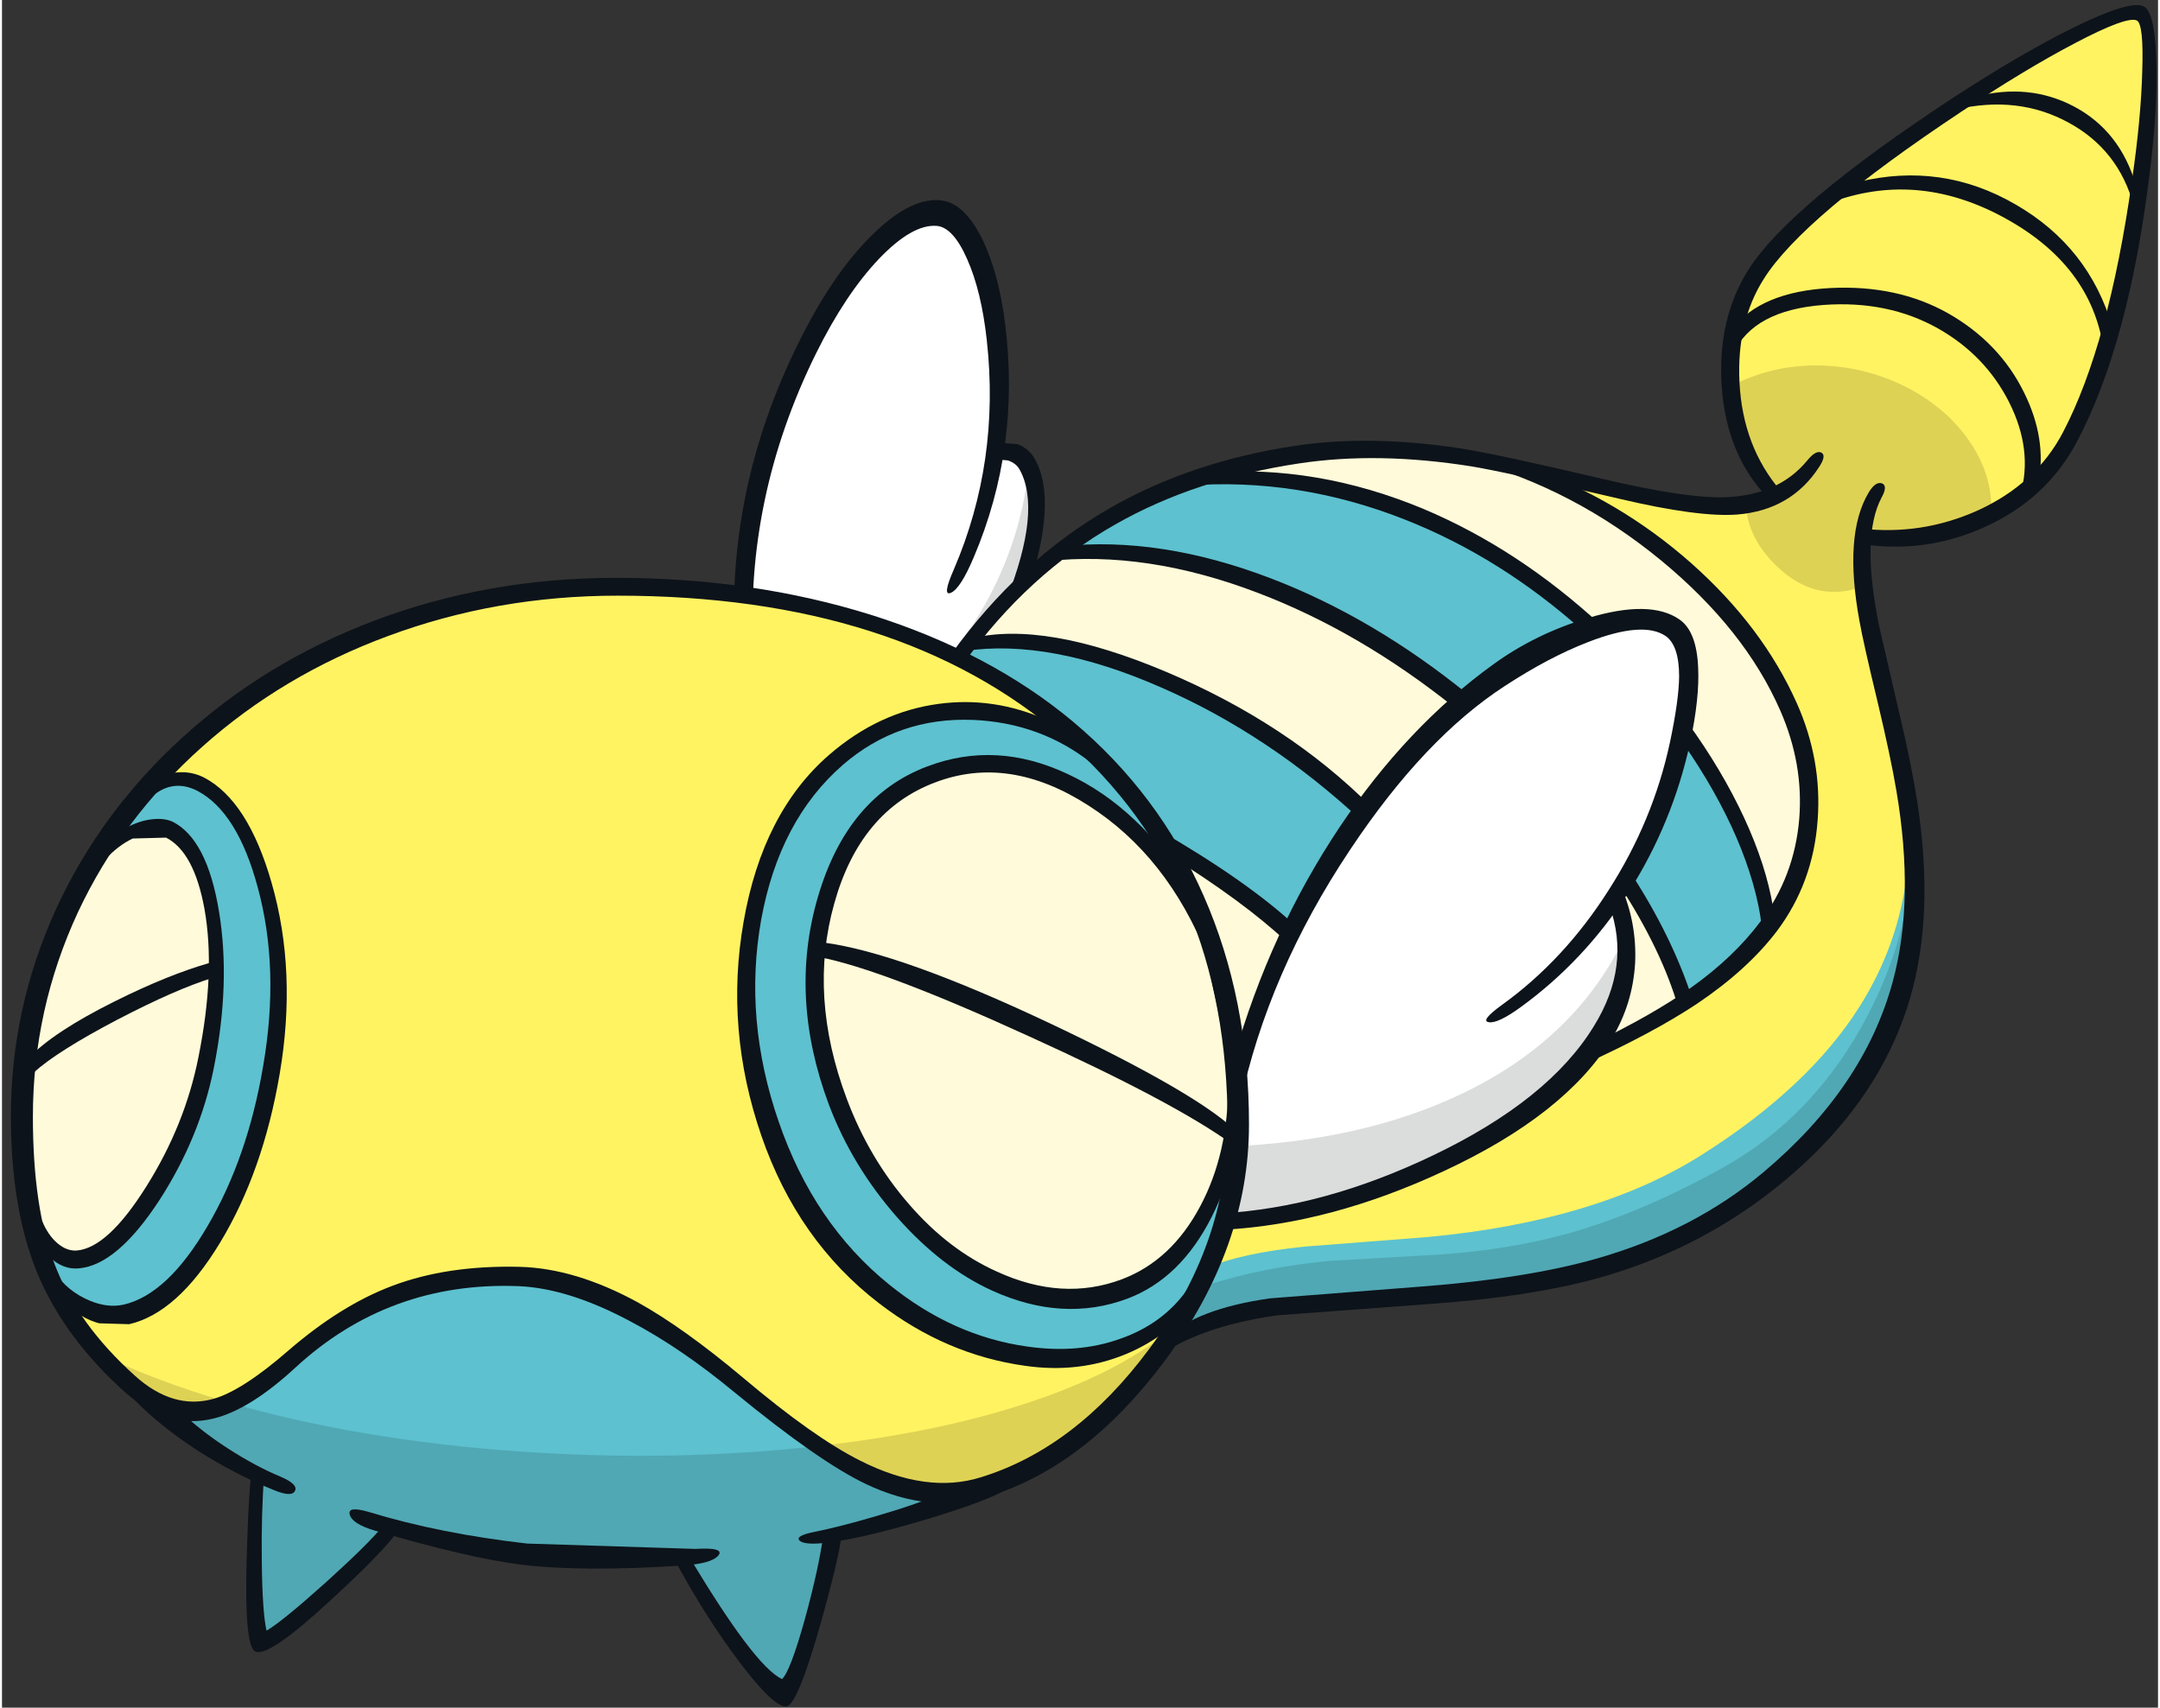 <?xml version='1.0' encoding='utf-8'?>
<svg xmlns="http://www.w3.org/2000/svg" version="1.1" width="363px" height="287px" viewBox="-1.5 -0.85 362.65 287.25"><rect x="-1.5" y="-0.85" width="362.65" height="287.25" fill="#333333" stroke="none"/><g><path fill="#ffffff" d="M171.2 92.35 Q169.25 100.3 164.8 108.8 160.1 117.65 154.4 123.8 149.3 119.45 141.35 115.7 134.7 112.55 123.3 108.65 121.7 81.35 134.6 56.55 139.8 46.5 145.75 40.6 151.55 34.75 155.6 35.3 161.8 36.1 164.65 48.65 167.5 60.95 165.05 75.0 170.4 74.3 171.9 79.4 173.3 84.05 171.2 92.35"/><path fill="#dbdcdc" d="M169.4 99.35 Q164.8 111.95 154.7 123.85 L146.6 118.9 Q156.25 113.6 163.0 102.3 169.25 91.8 170.95 79.95 173.9 86.95 169.4 99.35"/><path fill="#0d131a" d="M163.35 39.3 Q166.15 45.0 167.25 53.75 169.8 74.45 161.95 92.9 159.75 98.1 158.15 98.85 156.55 99.6 158.6 94.95 166.4 76.8 164.15 56.4 163.25 48.15 160.85 42.75 158.5 37.4 155.75 37.15 151.65 36.8 146.0 42.7 140.35 48.65 135.4 58.65 123.4 83.0 124.9 108.95 L123.4 109.05 Q121.85 108.6 121.8 108.05 120.15 80.7 133.3 55.2 138.85 44.4 145.25 38.3 151.7 32.1 156.75 32.9 160.45 33.5 163.35 39.3"/><path fill="#0d131a" d="M165.15 73.55 L169.3 73.85 Q171.25 74.6 172.25 76.4 176.15 83.35 170.9 99.1 165.55 115.2 155.55 124.65 155.15 125.05 153.65 124.1 152.2 123.15 152.6 122.75 161.5 115.1 167.4 100.15 173.45 84.9 169.65 78.1 169.05 77.05 167.7 76.6 L165.0 76.35 Q164.45 76.45 164.55 75.05 164.6 73.65 165.15 73.55"/><path fill="#fff362" d="M357.6 34.7 Q352.0 67.5 342.2 79.1 338.8 83.1 329.75 86.7 318.95 91.0 310.95 89.1 310.35 95.15 313.15 107.5 L318.4 130.7 Q324.2 161.85 312.05 180.4 297.6 200.1 276.6 209.05 261.8 215.4 241.75 216.85 L216.95 218.4 Q202.3 219.9 194.9 224.45 197.8 219.9 200.25 214.5 L204.45 204.7 226.35 74.65 Q243.55 73.8 270.65 81.55 277.75 83.6 284.8 84.15 293.45 84.8 296.85 82.6 289.9 74.5 289.4 61.9 288.85 49.1 295.55 42.0 304.6 32.4 328.65 16.35 353.95 -0.5 358.45 1.45 360.3 2.25 360.05 12.1 359.75 21.85 357.6 34.7"/><path fill="#fffbda" d="M193.2 82.4 Q205.8 77.1 227.6 74.15 257.2 74.3 279.3 92.7 288.3 100.15 294.35 109.4 299.9 117.85 301.6 125.55 305.35 142.3 294.9 156.1 285.15 169.0 266.25 175.45 L205.75 177.8 Q204.45 152.15 189.25 133.5 178.25 120.0 159.45 109.9 172.45 91.1 193.2 82.4"/><path fill="#5dc1cf" d="M284.5 193.35 Q302.35 182.05 310.9 168.55 321.9 151.2 318.55 129.1 324.1 149.0 317.55 166.9 310.8 185.4 291.85 200.05 280.3 208.4 264.55 212.55 253.45 215.45 236.6 216.9 L211.8 219.2 Q199.7 221.05 194.2 225.5 L197.85 219.25 201.25 212.4 Q206.95 209.95 217.55 208.85 L238.15 207.25 Q266.8 204.6 284.5 193.35"/><path fill="#fff362" d="M177.6 121.3 Q206.6 145.9 206.6 188.65 206.6 208.3 192.85 226.7 179.75 244.25 163.0 249.4 154.45 252.05 144.0 247.05 137.05 243.7 124.85 234.25 110.85 223.35 105.3 220.0 94.15 213.3 85.1 213.4 74.85 213.5 65.1 217.05 55.85 220.35 49.55 225.75 37.75 235.8 31.1 236.3 25.2 236.75 17.2 229.45 7.8 220.85 4.85 210.85 2.6 203.25 2.6 187.0 2.6 168.7 10.2 152.2 17.6 136.15 31.2 123.85 44.85 111.5 62.75 104.7 81.35 97.7 102.15 97.55 149.3 97.3 177.6 121.3"/><path fill="#5dc1cf" d="M22.35 132.9 Q26.3 128.9 31.0 130.8 35.55 132.65 39.1 139.25 47.6 154.95 43.55 178.5 39.5 202.25 27.95 214.15 22.6 219.65 17.4 219.9 11.85 220.15 7.65 214.3 -1.5 195.15 3.5 170.55 8.2 147.1 22.35 132.9"/><path fill="#fffbda" d="M15.55 142.85 Q20.15 138.1 24.4 138.5 28.4 138.9 31.1 143.9 37.05 155.05 32.65 177.2 31.15 184.55 27.5 192.3 23.85 199.9 19.55 204.9 14.95 210.25 11.15 210.65 6.95 211.1 4.75 205.15 -0.5 190.95 4.05 169.75 8.2 150.45 15.55 142.85"/><path fill="#5dc1cf" d="M182.5 126.65 L184.85 128.65 Q187.75 131.45 190.55 135.45 199.5 148.2 204.0 167.95 208.55 187.7 204.05 204.25 201.85 212.5 198.7 216.8 193.45 224.2 183.65 226.4 174.05 228.55 163.3 225.0 152.0 221.3 143.0 212.4 133.05 202.5 128.1 188.2 121.85 170.05 125.25 152.8 128.55 136.2 139.2 126.95 148.8 118.6 161.85 119.15 173.65 119.6 182.5 126.65"/><path fill="#fffbda" d="M200.55 155.5 Q201.35 157.15 202.05 160.7 208.6 178.25 204.1 194.55 199.65 210.7 187.25 215.35 176.85 219.25 165.35 214.05 157.05 210.3 150.2 202.45 143.4 194.55 139.55 184.4 132.9 166.65 137.45 150.65 142.0 134.6 155.1 129.7 167.1 125.2 180.15 132.65 193.1 140.1 200.55 155.5"/><path fill="#5dc1cf" d="M201.2 79.2 Q215.1 78.1 231.1 83.9 246.6 89.55 260.55 100.4 274.8 111.45 284.05 125.3 293.9 140.1 296.0 155.35 293.65 158.05 289.5 161.65 284.9 165.7 281.65 167.65 269.45 136.15 241.8 114.8 211.7 91.55 176.8 92.0 185.6 84.05 201.2 79.2"/><path fill="#5dc1cf" d="M220.8 146.05 Q216.55 153.05 214.9 156.75 L205.0 148.85 Q198.4 143.75 194.5 141.6 188.0 131.8 180.3 124.25 170.25 114.45 159.45 109.9 L161.55 107.05 Q178.55 105.4 199.15 115.9 215.1 124.1 227.4 135.95 224.9 139.25 220.8 146.05"/><path fill="#ffffff" d="M206.45 181.7 Q211.15 159.2 225.35 138.55 237.7 120.55 251.3 111.7 263.1 104.1 271.75 103.35 286.0 102.1 281.4 123.35 279.9 130.25 276.8 137.5 273.85 144.4 270.05 150.2 274.3 160.5 268.9 170.65 264.1 179.65 252.4 187.55 241.85 194.65 228.15 199.25 215.05 203.7 203.7 204.35 205.5 199.4 206.2 193.05 206.9 187.0 206.45 181.7"/><path fill="#5dc1cf" d="M86.5 213.9 Q96.8 214.4 111.0 223.75 117.2 227.8 131.45 239.45 138.9 245.5 146.55 248.15 153.1 250.35 160.7 250.35 151.35 254.75 138.4 257.35 137.6 262.75 135.45 270.05 133.0 278.3 130.15 284.0 126.15 281.05 120.95 274.3 115.0 266.6 113.2 260.9 101.4 262.05 86.65 260.25 73.9 258.75 63.75 255.7 59.3 261.25 52.6 267.15 45.85 273.15 41.6 275.2 41.0 271.0 40.95 262.5 40.9 253.55 41.6 247.1 37.4 245.45 31.9 241.75 26.2 237.9 23.25 234.55 30.0 238.3 36.35 235.4 39.8 233.85 49.55 225.75 57.5 219.15 65.85 216.35 74.95 213.3 86.5 213.9"/><path fill="#50a8b4" d="M287.9 195.6 Q303.55 186.9 312.45 169.7 320.9 153.35 319.4 137.35 321.7 153.35 317.85 166.3 312.05 185.7 292.65 200.55 282.3 208.45 267.7 212.4 257.0 215.35 240.8 216.75 L215.45 218.8 Q202.3 220.4 195.25 224.05 L200.8 215.45 Q210.55 212.3 221.75 211.25 L240.85 210.15 Q252.3 209.3 261.7 206.7 274.15 203.25 287.9 195.6"/><path fill="#dbdcdc" d="M243.7 183.3 Q262.9 174.25 271.25 157.2 272.6 175.0 248.3 189.8 238.1 196.0 225.85 199.95 213.95 203.8 203.7 204.35 L204.95 192.0 Q227.15 191.1 243.7 183.3"/><path fill="#ded255" d="M36.75 235.1 Q31.35 237.05 24.85 236.2 19.6 231.85 14.4 226.65 23.95 231.35 36.75 235.1"/><path fill="#ded255" d="M160.85 250.8 Q154.05 250.65 147.2 248.05 142.05 246.05 136.15 242.35 155.35 240.2 170.2 235.4 185.9 230.35 194.9 222.95 190.7 232.1 180.75 239.75 172.4 246.1 160.85 250.8"/><path fill="#50a8b4" d="M121.25 274.55 Q115.95 267.45 113.1 261.1 103.75 262.2 88.5 260.5 74.65 258.95 63.85 256.15 60.0 260.8 53.6 266.6 46.95 272.6 42.35 275.45 41.2 272.6 40.95 262.95 40.75 254.45 41.3 247.0 32.7 242.65 24.85 236.2 31.35 237.05 36.75 235.1 58.6 241.4 85.35 243.3 111.7 245.15 136.15 242.35 142.05 246.05 147.2 248.05 154.05 250.65 160.85 250.8 148.55 255.8 138.05 257.2 137.45 263.55 135.1 271.15 132.95 278.05 130.0 284.1 126.35 281.45 121.25 274.55"/><path fill="#ded255" d="M329.65 73.7 Q333.55 79.55 333.05 86.05 328.7 88.3 324.25 89.0 319.05 89.85 311.15 89.1 310.75 90.3 310.55 93.25 L310.3 98.2 Q303.3 100.15 297.4 94.75 292.25 90.0 291.85 84.3 295.45 83.75 296.85 82.35 293.85 78.9 291.7 72.9 289.85 67.65 289.7 63.9 296.9 60.3 305.05 60.65 312.65 61.0 319.35 64.55 325.95 68.1 329.65 73.7"/><path fill="#0d131a" d="M204.65 188.5 Q204.7 147.25 177.1 123.3 149.55 99.35 102.05 99.35 81.7 99.35 63.4 106.15 45.7 112.7 32.2 124.75 18.7 136.8 11.3 152.55 3.7 168.9 3.7 187.0 3.7 202.3 7.35 211.8 11.2 221.9 20.9 230.6 27.3 236.35 34.1 234.45 38.95 233.05 46.65 226.35 55.5 218.7 64.15 215.45 73.4 211.95 85.6 212.25 94.95 212.5 105.4 218.2 113.15 222.5 123.15 230.9 135.05 240.95 142.85 244.85 154.05 250.5 163.15 247.65 179.05 242.75 191.4 226.15 204.65 208.4 204.65 188.5 M178.6 120.5 Q193.1 132.65 200.65 149.9 208.25 167.2 208.25 188.3 208.25 208.9 194.2 227.9 180.95 245.75 164.5 250.85 154.6 253.9 143.85 248.8 135.95 245.05 121.7 233.35 112.7 225.9 104.25 221.45 93.8 215.85 85.4 215.5 63.6 214.65 47.8 229.25 40.2 236.25 34.15 237.75 26.3 239.7 19.15 233.3 8.9 224.1 4.4 213.2 0.0 202.45 0.0 186.9 0.0 168.7 7.6 152.05 15.1 135.75 28.8 123.25 42.7 110.55 61.0 103.6 80.15 96.35 101.75 96.35 124.8 96.35 144.75 102.6 164.7 108.9 178.6 120.5"/><path fill="#0d131a" d="M153.75 254.8 Q142.85 258.05 136.85 258.7 133.45 259.05 132.65 258.3 131.85 257.5 135.1 256.85 139.55 255.95 145.65 254.15 152.7 252.1 156.8 250.25 L167.75 249.5 Q164.6 251.55 153.75 254.8"/><path fill="#0d131a" d="M86.85 258.8 L115.15 259.7 Q120.1 259.4 119.0 260.8 117.85 262.2 112.9 262.5 96.15 263.6 85.85 262.35 76.8 261.2 61.15 256.6 57.45 255.5 57.0 253.95 56.55 252.4 60.25 253.5 72.25 257.15 86.85 258.8"/><path fill="#0d131a" d="M20.7 234.55 L28.8 236.8 Q31.8 239.75 36.5 242.8 41.15 245.8 45.35 247.55 48.3 248.8 47.8 249.9 47.3 251.05 44.35 249.85 37.75 247.2 31.4 243.15 25.1 239.05 20.7 234.55"/><path fill="#0d131a" d="M277.6 93.45 Q262.9 81.35 245.4 76.6 L255.1 77.65 Q270.45 83.1 282.65 93.9 294.65 104.55 300.4 117.45 304.65 127.0 303.9 137.1 303.15 147.6 297.1 155.7 292.15 162.25 283.6 168.0 276.15 172.95 264.45 178.25 265.35 176.75 265.8 174.85 276.1 169.9 282.65 165.25 289.8 160.15 294.25 154.2 300.0 146.55 300.8 136.9 301.55 127.65 297.6 118.65 291.65 105.05 277.6 93.45"/><path fill="#0d131a" d="M281.25 124.15 L281.95 120.6 Q287.8 128.65 291.55 136.75 295.25 144.75 296.4 151.8 296.5 152.2 295.5 153.6 294.55 155.0 294.45 154.6 293.6 147.9 290.25 140.05 286.8 132.1 281.25 124.15"/><path fill="#0d131a" d="M197.7 80.85 L201.4 78.65 Q219.65 77.25 237.7 84.8 253.65 91.55 267.55 104.4 L264.5 105.35 Q250.65 92.95 234.6 86.6 216.45 79.4 197.7 80.85"/><path fill="#0d131a" d="M174.2 93.55 L176.75 91.05 Q193.3 89.3 211.95 96.45 229.2 103.05 245.2 116.05 L242.8 118.15 Q226.85 105.4 209.8 98.9 191.0 91.7 174.2 93.55"/><path fill="#0d131a" d="M270.6 148.1 L272.5 146.05 Q279.35 156.6 282.75 166.95 L280.45 168.6 Q277.65 158.95 270.6 148.1"/><path fill="#0d131a" d="M228.8 134.85 L227.25 137.25 Q211.6 122.7 193.5 114.8 174.75 106.55 160.45 108.65 L161.5 106.55 Q173.85 103.5 194.4 112.2 214.8 120.85 228.8 134.85"/><path fill="#0d131a" d="M194.65 142.9 L192.7 138.55 Q208.0 147.35 216.25 155.05 L214.55 157.55 Q207.4 150.85 194.65 142.9"/><path fill="#0d131a" d="M206.75 184.9 Q206.65 185.65 205.95 182.15 205.3 178.7 205.7 177.15 211.75 155.9 223.45 138.35 234.75 121.45 249.35 110.9 256.45 105.75 265.3 103.1 275.75 99.95 280.65 103.35 283.55 105.35 283.8 111.45 284.05 116.55 282.45 124.05 279.5 137.65 272.05 149.3 264.6 160.85 253.9 168.6 250.1 171.35 248.6 171.1 247.05 170.9 250.85 168.15 261.25 160.65 268.7 148.95 276.2 137.3 279.05 124.05 280.55 117.0 280.6 112.95 280.6 107.75 278.35 106.15 274.55 103.55 265.3 107.15 258.7 109.7 251.35 114.5 237.75 123.3 225.25 142.1 211.4 162.85 206.75 184.9"/><path fill="#0d131a" d="M268.9 151.55 Q268.75 151.1 269.7 149.45 270.6 147.8 270.8 148.2 273.5 154.35 273.2 161.1 272.8 168.05 269.25 173.9 261.4 186.7 240.9 196.2 222.0 205.0 204.15 206.0 203.7 206.0 203.45 204.65 203.15 203.25 203.6 203.25 220.8 202.3 239.1 193.55 258.7 184.2 266.3 171.7 272.5 161.65 268.9 151.55"/><path fill="#0d131a" d="M111.45 261.2 L113.85 260.6 Q125.0 279.35 129.7 281.6 131.1 280.3 133.55 271.5 135.85 263.15 136.7 257.1 136.8 256.65 138.3 256.75 139.85 256.8 139.75 257.25 139.2 261.65 136.0 272.95 132.25 286.0 130.45 286.2 128.35 286.4 122.6 278.8 116.9 271.3 111.45 261.2"/><path fill="#0d131a" d="M40.6 246.05 L42.6 247.25 Q42.1 253.7 42.2 261.9 42.3 270.4 43.0 273.45 45.65 271.9 52.95 265.35 60.25 258.75 62.65 255.75 L65.35 256.3 Q63.05 259.85 53.6 268.5 43.25 278.05 41.1 276.95 39.25 276.05 39.65 261.5 40.0 249.0 40.6 246.05"/><path fill="#0d131a" d="M31.4 132.2 Q26.95 129.9 23.1 133.7 22.55 134.2 23.7 131.9 24.85 129.8 25.8 129.5 29.5 128.4 32.5 129.95 39.9 133.85 43.85 147.65 48.15 162.6 45.2 179.85 42.4 196.25 35.2 208.15 28.05 220.0 19.9 221.9 L14.85 221.75 Q11.65 220.9 9.6 218.5 L6.9 212.3 Q8.7 215.7 12.4 217.55 15.95 219.3 19.0 218.6 26.4 216.85 33.1 205.35 39.85 193.85 42.45 178.35 45.25 162.05 41.5 148.35 38.1 135.75 31.4 132.2"/><path fill="#0d131a" d="M19.1 138.55 Q21.6 137.15 23.9 136.95 25.85 136.75 27.25 137.4 33.0 140.35 35.0 152.45 37.0 164.55 34.1 178.95 31.75 190.55 25.0 201.0 17.9 211.9 11.5 212.5 8.75 212.8 6.4 210.5 5.45 209.55 5.2 204.4 6.2 206.9 7.85 208.3 9.45 209.65 11.15 209.5 16.35 209.0 22.8 198.7 29.3 188.35 31.55 176.95 34.45 162.55 32.55 152.0 30.8 142.45 26.1 140.05 L20.5 140.2 Q18.05 141.35 15.85 143.75 15.3 144.3 16.8 141.6 18.2 139.05 19.1 138.55"/><path fill="#0d131a" d="M33.5 161.1 Q33.95 160.95 34.15 162.25 34.35 163.5 33.9 163.65 27.75 165.55 17.95 170.65 7.75 176.0 3.8 179.6 3.5 179.95 3.1 178.7 2.65 177.5 2.95 177.15 7.2 172.7 17.45 167.6 26.35 163.15 33.5 161.1"/><path fill="#0d131a" d="M174.2 120.25 Q176.15 121.15 179.2 124.45 L181.8 127.55 Q173.25 120.75 161.85 120.25 149.25 119.75 139.95 127.8 129.25 137.1 126.2 153.85 123.2 170.65 129.15 187.85 135.05 205.0 147.75 215.25 158.45 223.9 170.9 225.65 179.5 226.9 186.6 224.35 193.75 221.85 197.8 216.15 L199.6 217.45 Q195.1 223.8 187.5 226.95 179.6 230.2 170.6 228.9 157.3 227.05 146.05 218.4 132.35 207.9 126.25 190.25 120.05 172.3 123.25 154.15 126.45 135.85 137.6 126.15 145.95 118.9 156.05 117.55 165.35 116.3 174.2 120.25"/><path fill="#0d131a" d="M203.45 163.95 Q206.95 176.85 206.95 181.4 206.95 194.0 201.95 203.9 196.7 214.25 187.8 217.6 176.95 221.65 165.05 216.25 156.5 212.35 149.05 203.9 141.5 195.3 137.6 185.0 130.8 166.85 135.75 150.0 140.7 133.1 154.2 128.05 165.75 123.7 177.75 129.35 189.9 135.0 198.4 148.85 200.05 151.5 203.45 163.95 M201.1 160.05 L201.25 160.0 Q194.55 143.15 181.25 134.65 167.9 126.05 155.5 130.75 142.85 135.5 138.5 151.1 134.1 166.7 140.6 184.0 144.35 194.0 151.05 201.7 157.7 209.4 165.85 213.05 176.85 218.1 186.85 214.35 195.2 211.2 200.05 202.05 204.75 193.25 204.75 181.5 204.75 177.45 202.9 168.4 L201.1 160.05"/><path fill="#0d131a" d="M205.7 189.05 Q206.0 189.35 205.85 190.6 205.75 191.8 205.4 191.6 195.55 184.5 171.2 173.45 146.6 162.2 136.0 160.15 135.55 160.1 135.9 158.85 136.3 157.65 136.7 157.7 149.65 159.4 175.1 171.45 198.8 182.7 205.7 189.05"/><path fill="#0d131a" d="M327.0 17.6 L330.5 15.4 Q339.4 13.1 346.9 17.0 354.75 21.1 357.45 30.35 L357.05 33.7 Q354.5 24.35 346.15 19.8 337.6 15.1 327.0 17.6"/><path fill="#0d131a" d="M353.45 54.1 L351.95 57.65 Q349.85 43.85 335.6 35.95 321.2 27.95 306.85 32.95 L310.75 29.75 Q324.8 26.35 337.2 33.55 349.5 40.65 353.45 54.1"/><path fill="#0d131a" d="M325.75 51.8 Q334.5 56.75 338.65 65.25 342.45 72.95 341.05 80.35 L338.0 82.35 Q340.15 74.85 336.1 66.8 332.1 58.9 324.15 54.4 315.7 49.65 304.85 50.45 293.05 51.35 289.7 58.65 L289.5 54.5 Q294.4 48.2 306.1 47.6 317.25 47.05 325.75 51.8"/><path fill="#0d131a" d="M243.65 74.55 Q250.1 75.55 268.1 79.8 281.6 82.95 288.1 82.8 297.3 82.55 302.2 76.55 303.65 74.8 304.55 75.3 305.4 75.8 304.15 77.7 299.45 84.95 290.4 85.7 283.9 86.2 270.55 83.05 251.2 78.5 245.65 77.6 229.95 75.1 216.7 77.1 199.1 79.75 185.7 87.4 171.05 95.75 160.35 110.6 L158.15 109.2 Q169.5 93.45 184.8 84.65 198.45 76.8 215.95 74.15 228.5 72.25 243.65 74.55"/><path fill="#0d131a" d="M312.45 82.05 Q313.6 80.1 314.7 80.45 315.75 80.85 314.65 82.85 311.15 89.45 314.25 104.5 L317.5 118.55 Q319.7 127.75 320.65 134.05 323.6 153.0 319.4 167.2 313.95 185.65 296.05 199.6 283.25 209.55 267.15 214.1 255.65 217.3 238.65 218.5 L213.05 220.4 Q200.0 222.25 192.7 227.5 L194.2 224.3 Q199.4 219.3 211.8 217.55 L237.45 215.55 Q254.95 214.2 266.6 210.9 282.95 206.25 294.7 196.4 311.7 182.15 316.55 164.2 320.25 150.5 317.15 132.2 316.2 126.55 314.0 117.3 311.6 107.35 310.95 103.7 308.25 89.15 312.45 82.05"/><path fill="#0d131a" d="M356.75 29.65 Q358.3 19.05 358.5 11.05 358.75 3.25 357.6 2.6 355.95 1.8 347.2 6.4 338.8 10.8 328.05 17.95 301.4 35.65 294.85 46.05 290.25 53.3 290.75 63.45 291.3 74.3 297.7 81.75 L295.85 83.25 Q288.5 75.85 287.75 63.95 287.05 52.7 292.3 44.45 299.2 33.65 326.6 15.65 338.1 8.15 346.9 3.8 356.35 -0.85 358.7 0.2 360.6 1.05 360.85 9.2 361.15 17.3 359.7 28.65 356.25 56.7 347.65 73.2 342.5 83.1 331.9 87.85 321.8 92.4 310.75 90.6 L311.1 88.05 Q321.35 89.25 330.75 85.05 340.65 80.55 345.2 71.8 352.85 57.15 356.75 29.65"/></g></svg>